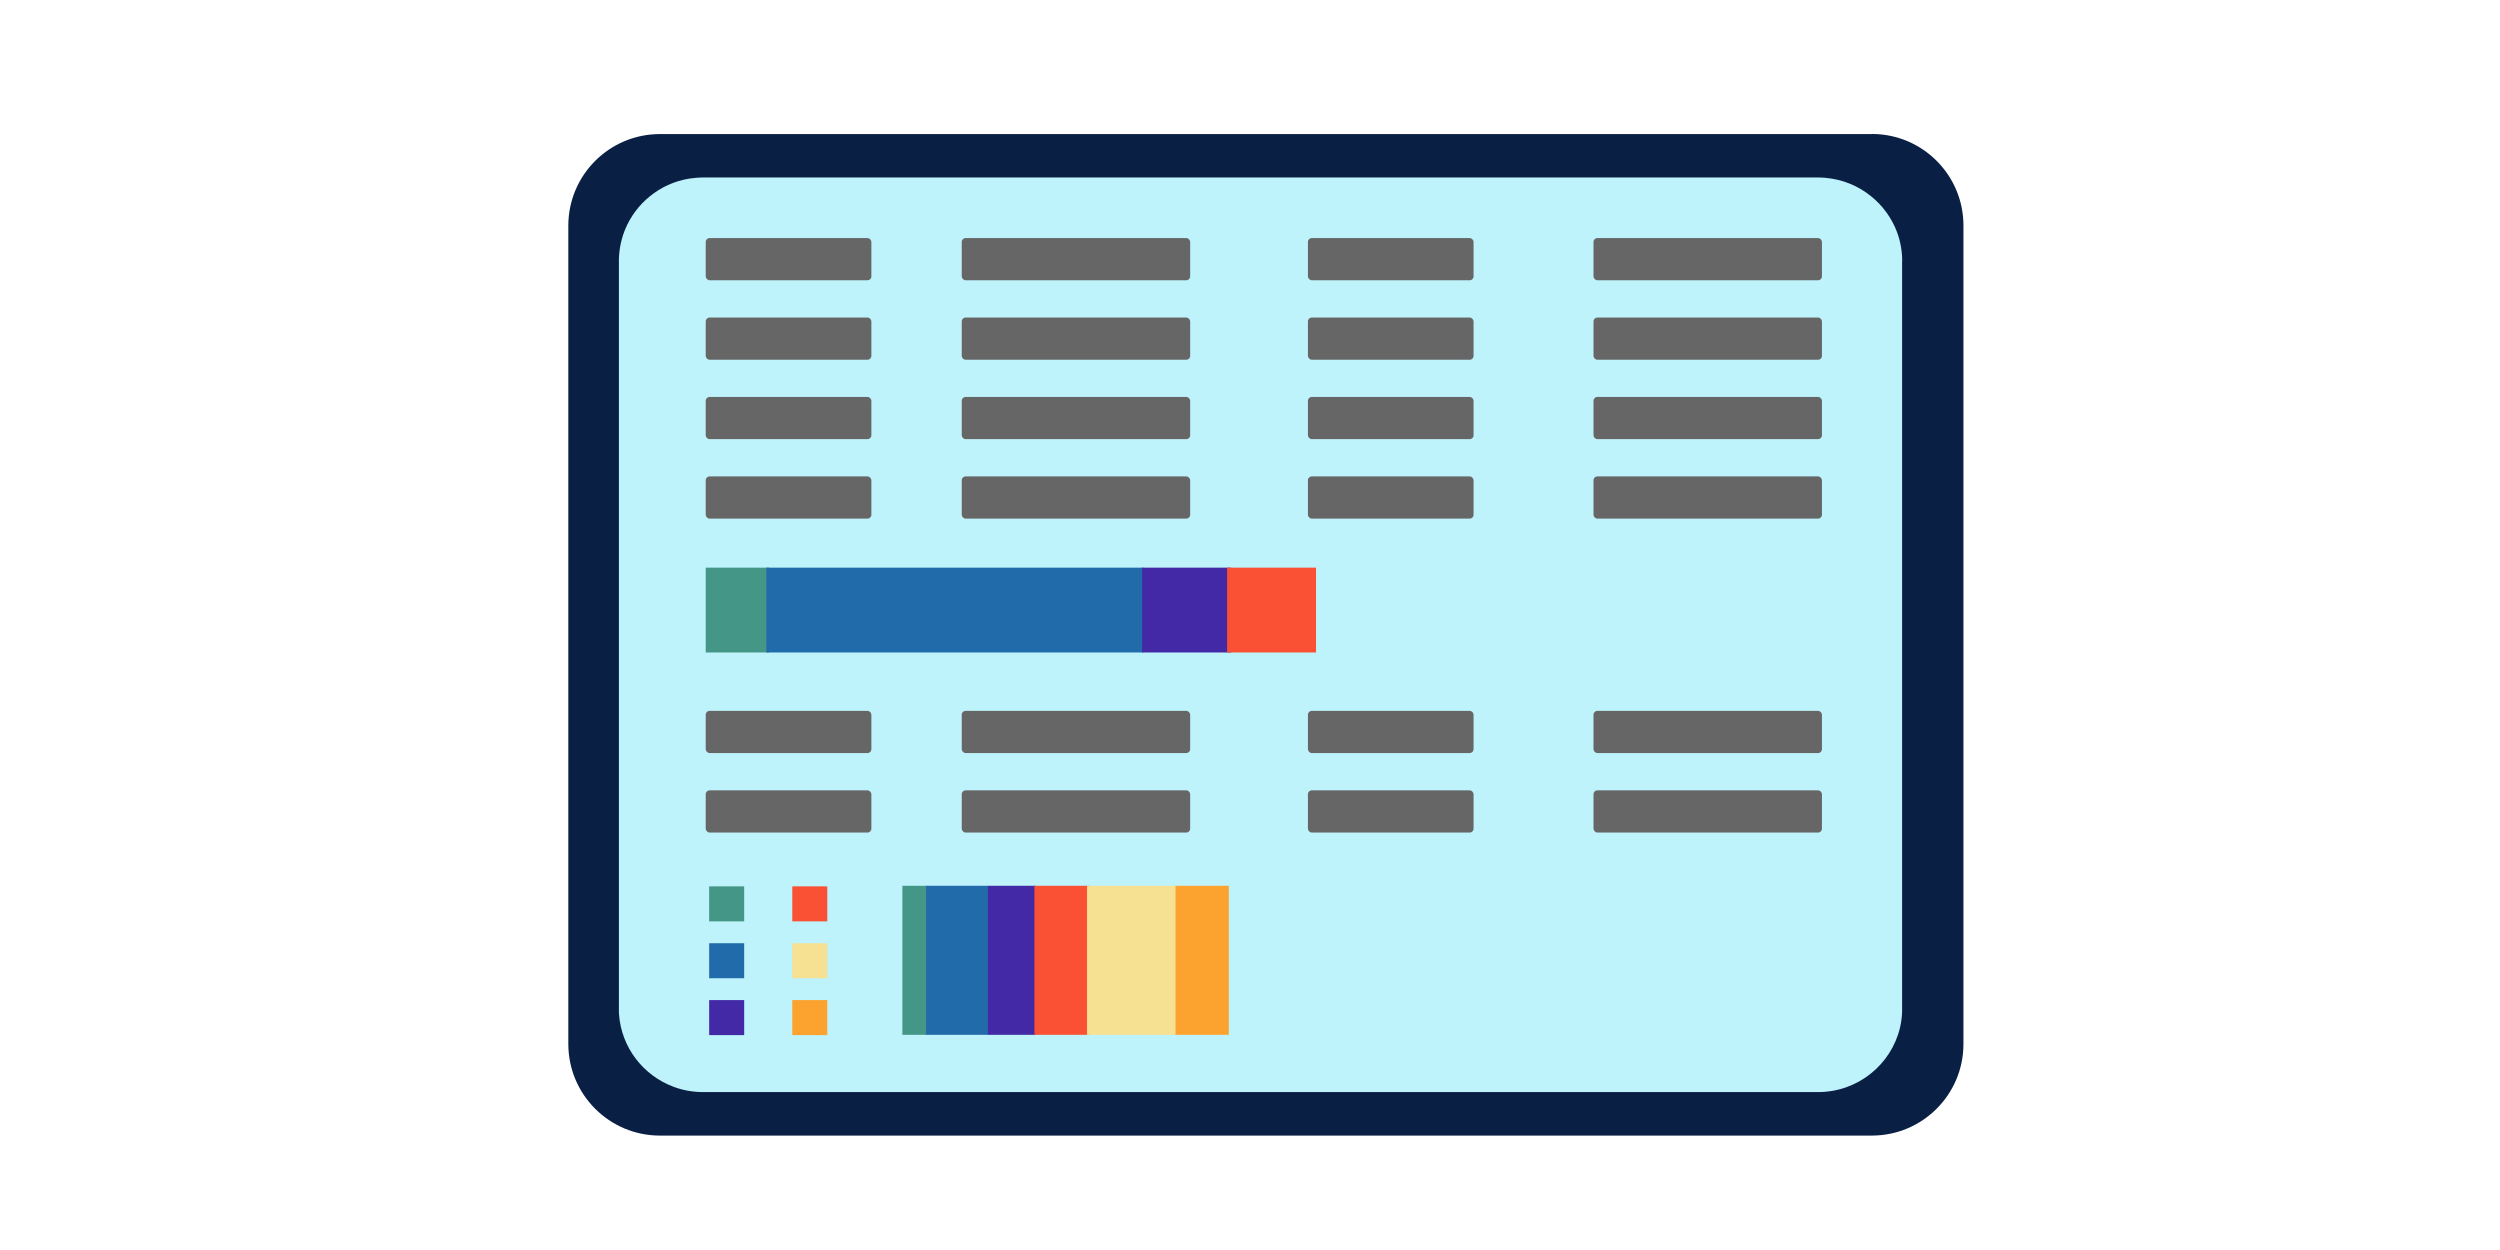<?xml version="1.0" encoding="UTF-8"?><svg id="Layer_1" xmlns="http://www.w3.org/2000/svg" viewBox="0 0 262 131"><defs><style>.cls-1{fill:#f6e091;}.cls-2{fill:#fa5033;}.cls-3{fill:#fca22e;}.cls-4{fill:#666;}.cls-5{fill:#bef3fc;}.cls-6{fill:#226baa;}.cls-7{fill:#4329a5;}.cls-8{fill:#0a1f44;}.cls-9{fill:#449787;}</style></defs><path class="cls-8" d="M196.17,14.05H69.16c-5.3,0-9.6,4.3-9.6,9.6V109.41c0,5.3,4.3,9.6,9.6,9.6h127.01c5.3,0,9.6-4.3,9.6-9.6V23.64c0-5.3-4.3-9.6-9.6-9.6Z"/><path class="cls-5" d="M199.34,27.36V105.69c0,.13,0,.26,0,.39-.02,.56-.1,1.1-.22,1.62-.92,3.87-4.42,6.75-8.59,6.75H73.68c-1.08,0-2.12-.19-3.08-.55-3.18-1.18-5.49-4.12-5.73-7.63,0-.06,0-.13-.01-.19,0-.13,0-.26,0-.39V27.36c0-.2,0-.39,.02-.59,.08-1.15,.38-2.25,.86-3.23,.64-1.31,1.59-2.43,2.76-3.27,1.25-.91,2.75-1.49,4.38-1.63,.27-.02,.53-.04,.81-.04h116.83c.27,0,.54,.01,.81,.04,1.79,.16,3.43,.85,4.75,1.92,1.22,.98,2.17,2.28,2.73,3.77,.35,.95,.54,1.97,.54,3.04Z"/><g><rect class="cls-4" x="73.96" y="24.95" width="17.36" height="4.42" rx=".4" ry=".4"/><rect class="cls-4" x="137.07" y="24.95" width="17.36" height="4.42" rx=".4" ry=".4"/><rect class="cls-4" x="100.79" y="24.95" width="23.94" height="4.42" rx=".4" ry=".4"/><rect class="cls-4" x="167" y="24.95" width="23.94" height="4.42" rx=".4" ry=".4"/></g><g><rect class="cls-4" x="73.96" y="33.28" width="17.36" height="4.42" rx=".4" ry=".4"/><rect class="cls-4" x="137.07" y="33.28" width="17.36" height="4.42" rx=".4" ry=".4"/><rect class="cls-4" x="100.79" y="33.28" width="23.94" height="4.42" rx=".4" ry=".4"/><rect class="cls-4" x="167" y="33.28" width="23.94" height="4.42" rx=".4" ry=".4"/></g><g><rect class="cls-4" x="73.96" y="41.6" width="17.36" height="4.42" rx=".4" ry=".4"/><rect class="cls-4" x="137.07" y="41.6" width="17.36" height="4.42" rx=".4" ry=".4"/><rect class="cls-4" x="100.79" y="41.6" width="23.94" height="4.42" rx=".4" ry=".4"/><rect class="cls-4" x="167" y="41.6" width="23.94" height="4.42" rx=".4" ry=".4"/></g><g><rect class="cls-4" x="73.96" y="49.93" width="17.36" height="4.42" rx=".4" ry=".4"/><rect class="cls-4" x="137.07" y="49.93" width="17.36" height="4.42" rx=".4" ry=".4"/><rect class="cls-4" x="100.79" y="49.93" width="23.94" height="4.42" rx=".4" ry=".4"/><rect class="cls-4" x="167" y="49.93" width="23.94" height="4.42" rx=".4" ry=".4"/></g><g><rect class="cls-4" x="73.96" y="74.5" width="17.36" height="4.42" rx=".4" ry=".4"/><rect class="cls-4" x="137.07" y="74.5" width="17.36" height="4.42" rx=".4" ry=".4"/><rect class="cls-4" x="100.79" y="74.5" width="23.94" height="4.42" rx=".4" ry=".4"/><rect class="cls-4" x="167" y="74.5" width="23.94" height="4.42" rx=".4" ry=".4"/></g><g><rect class="cls-4" x="73.96" y="82.83" width="17.36" height="4.42" rx=".4" ry=".4"/><rect class="cls-4" x="137.07" y="82.83" width="17.36" height="4.42" rx=".4" ry=".4"/><rect class="cls-4" x="100.79" y="82.83" width="23.94" height="4.42" rx=".4" ry=".4"/><rect class="cls-4" x="167" y="82.83" width="23.94" height="4.42" rx=".4" ry=".4"/></g><rect class="cls-9" x="73.96" y="59.49" width="6.64" height="8.89"/><rect class="cls-6" x="80.31" y="59.49" width="39.53" height="8.89"/><rect class="cls-7" x="119.7" y="59.49" width="9.32" height="8.89"/><rect class="cls-2" x="128.6" y="59.49" width="9.32" height="8.89"/><g><rect class="cls-9" x="94.57" y="92.83" width="2.59" height="15.62"/><rect class="cls-6" x="97.05" y="92.83" width="6.53" height="15.62"/><rect class="cls-7" x="103.53" y="92.83" width="5.05" height="15.62"/><rect class="cls-2" x="108.41" y="92.83" width="5.75" height="15.62"/><rect class="cls-3" x="123.03" y="92.83" width="5.75" height="15.62"/><rect class="cls-1" x="113.92" y="92.83" width="9.28" height="15.62"/></g><rect class="cls-9" x="74.32" y="92.89" width="3.67" height="3.67"/><rect class="cls-6" x="74.32" y="98.85" width="3.67" height="3.67"/><rect class="cls-7" x="74.32" y="104.81" width="3.67" height="3.67"/><rect class="cls-2" x="83.03" y="92.89" width="3.67" height="3.67"/><rect class="cls-1" x="83.03" y="98.85" width="3.67" height="3.67"/><rect class="cls-3" x="83.03" y="104.81" width="3.67" height="3.67"/></svg>